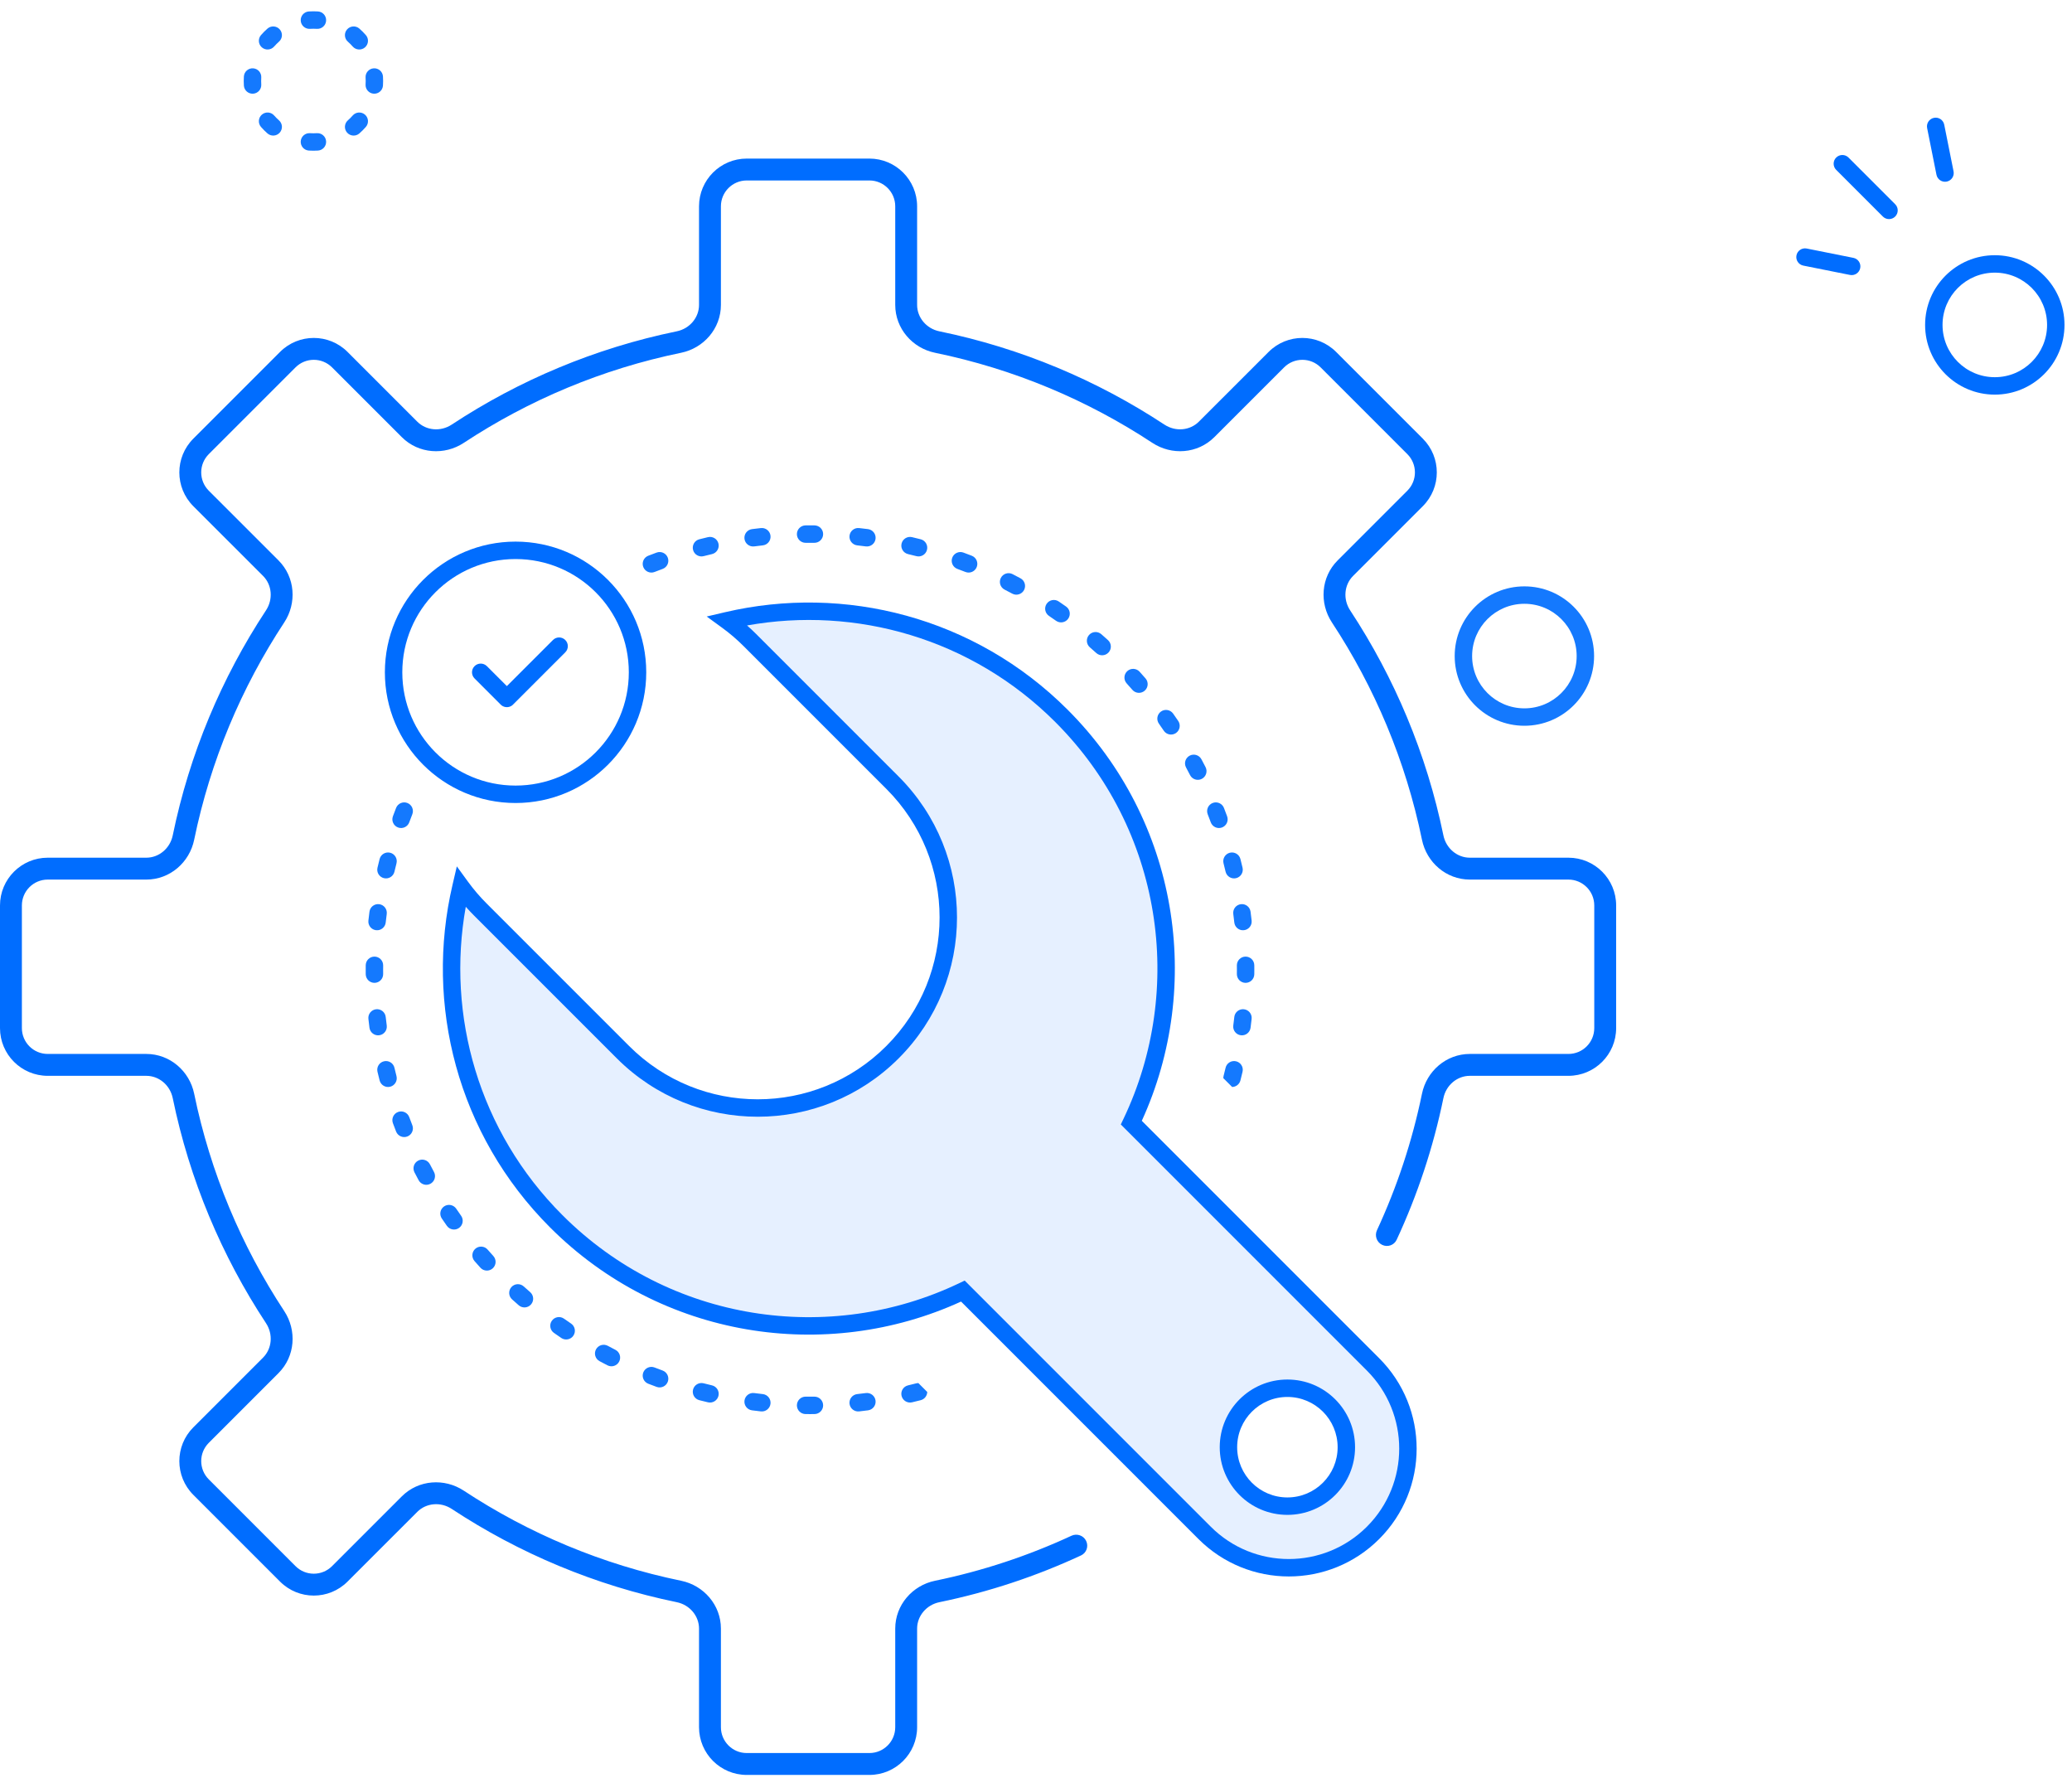 <svg width="141" height="121" viewBox="0 0 141 121" fill="none" xmlns="http://www.w3.org/2000/svg">
<path fill-rule="evenodd" clip-rule="evenodd" d="M35.084 38.038C30.828 38.038 27.377 41.489 27.377 45.745C27.377 50.001 30.828 53.452 35.084 53.452C39.34 53.452 42.791 50.001 42.791 45.745C42.791 41.489 39.34 38.038 35.084 38.038ZM26.191 45.745C26.191 40.834 30.173 36.852 35.084 36.852C39.995 36.852 43.977 40.834 43.977 45.745C43.977 50.656 39.995 54.638 35.084 54.638C30.173 54.638 26.191 50.656 26.191 45.745Z" fill="#006DFF"/>
<path fill-rule="evenodd" clip-rule="evenodd" d="M38.467 44.385C38.699 44.154 38.699 43.778 38.467 43.547C38.236 43.315 37.86 43.315 37.629 43.547L34.491 46.684L33.132 45.325C32.9 45.094 32.525 45.094 32.294 45.325C32.062 45.557 32.062 45.932 32.294 46.163L34.055 47.925C34.06 47.931 34.066 47.937 34.072 47.942C34.116 47.986 34.165 48.022 34.218 48.05C34.441 48.166 34.724 48.131 34.912 47.943C34.922 47.933 34.932 47.922 34.941 47.911L38.467 44.385Z" fill="#006DFF"/>
<path fill-rule="evenodd" clip-rule="evenodd" d="M103.735 41.083C101.77 41.083 100.178 42.675 100.178 44.64C100.178 46.604 101.77 48.197 103.735 48.197C105.699 48.197 107.292 46.604 107.292 44.64C107.292 42.675 105.699 41.083 103.735 41.083ZM98.992 44.64C98.992 42.02 101.116 39.897 103.735 39.897C106.354 39.897 108.478 42.02 108.478 44.64C108.478 47.259 106.354 49.382 103.735 49.382C101.116 49.382 98.992 47.259 98.992 44.64Z" fill="#1479FE"/>
<path fill-rule="evenodd" clip-rule="evenodd" d="M21.019 0.779C21.121 0.773 21.225 0.769 21.329 0.769C21.433 0.769 21.536 0.773 21.639 0.779C21.965 0.8 22.213 1.082 22.192 1.409C22.171 1.736 21.889 1.984 21.562 1.962C21.485 1.958 21.407 1.955 21.329 1.955C21.25 1.955 21.172 1.958 21.095 1.962C20.768 1.984 20.486 1.736 20.465 1.409C20.444 1.082 20.692 0.8 21.019 0.779ZM23.619 2.001C23.835 1.755 24.21 1.73 24.456 1.946C24.611 2.083 24.758 2.229 24.894 2.385C25.11 2.631 25.086 3.005 24.84 3.221C24.594 3.437 24.219 3.413 24.003 3.167C23.901 3.05 23.791 2.94 23.674 2.837C23.428 2.622 23.403 2.247 23.619 2.001ZM19.038 2.001C19.254 2.247 19.23 2.622 18.983 2.837C18.867 2.94 18.757 3.05 18.654 3.167C18.438 3.413 18.064 3.437 17.817 3.221C17.571 3.005 17.547 2.631 17.763 2.385C17.899 2.229 18.046 2.083 18.201 1.946C18.448 1.73 18.822 1.755 19.038 2.001ZM25.432 4.649C25.758 4.628 26.04 4.875 26.061 5.202C26.068 5.305 26.071 5.408 26.071 5.512C26.071 5.616 26.068 5.719 26.061 5.822C26.04 6.149 25.758 6.396 25.432 6.375C25.105 6.354 24.857 6.072 24.878 5.745C24.883 5.668 24.886 5.591 24.886 5.512C24.886 5.434 24.883 5.356 24.878 5.279C24.857 4.952 25.105 4.67 25.432 4.649ZM17.226 4.649C17.552 4.67 17.8 4.952 17.779 5.279C17.774 5.356 17.772 5.434 17.772 5.512C17.772 5.591 17.774 5.668 17.779 5.745C17.8 6.072 17.552 6.354 17.226 6.375C16.899 6.396 16.617 6.149 16.596 5.822C16.589 5.719 16.586 5.616 16.586 5.512C16.586 5.408 16.589 5.305 16.596 5.202C16.617 4.875 16.899 4.628 17.226 4.649ZM17.817 7.803C18.064 7.587 18.438 7.611 18.654 7.857C18.757 7.974 18.867 8.084 18.983 8.187C19.23 8.403 19.254 8.777 19.038 9.023C18.822 9.269 18.448 9.294 18.201 9.078C18.046 8.941 17.899 8.795 17.763 8.639C17.547 8.393 17.571 8.019 17.817 7.803ZM24.84 7.803C25.086 8.019 25.11 8.393 24.894 8.639C24.758 8.795 24.611 8.941 24.456 9.078C24.21 9.294 23.835 9.269 23.619 9.023C23.403 8.777 23.428 8.403 23.674 8.187C23.791 8.084 23.901 7.974 24.003 7.857C24.219 7.611 24.594 7.587 24.84 7.803ZM20.465 9.615C20.486 9.288 20.768 9.04 21.095 9.062C21.172 9.067 21.25 9.069 21.329 9.069C21.407 9.069 21.485 9.067 21.562 9.062C21.889 9.04 22.171 9.288 22.192 9.615C22.213 9.942 21.965 10.224 21.639 10.245C21.536 10.251 21.433 10.255 21.329 10.255C21.225 10.255 21.121 10.251 21.019 10.245C20.692 10.224 20.444 9.942 20.465 9.615Z" fill="#1479FE"/>
<path fill-rule="evenodd" clip-rule="evenodd" d="M47.569 14.038C47.569 12.245 49.023 10.79 50.817 10.79H59.162C60.956 10.79 62.41 12.245 62.41 14.038V20.747C62.41 21.608 63.043 22.363 63.928 22.544C69.484 23.687 74.659 25.874 79.238 28.89C79.993 29.387 80.974 29.3 81.581 28.692L86.329 23.945C87.597 22.677 89.654 22.677 90.922 23.945L96.824 29.847C98.092 31.116 98.092 33.172 96.823 34.441L92.077 39.187C92.077 39.187 92.077 39.187 92.077 39.187C91.469 39.795 91.381 40.775 91.879 41.531C94.894 46.11 97.081 51.285 98.224 56.841C98.406 57.727 99.162 58.359 100.022 58.359H106.731C108.525 58.359 109.979 59.814 109.979 61.607V69.953C109.979 71.746 108.525 73.201 106.731 73.201H100.022C99.162 73.201 98.406 73.833 98.224 74.719C97.531 78.087 96.455 81.315 95.043 84.355C94.87 84.728 94.424 84.882 94.054 84.702C93.684 84.523 93.53 84.078 93.703 83.705C95.062 80.775 96.098 77.664 96.766 74.419C97.081 72.885 98.411 71.712 100.022 71.712H106.731C107.702 71.712 108.49 70.924 108.49 69.953V61.607C108.49 60.636 107.702 59.848 106.731 59.848H100.022C98.411 59.848 97.081 58.674 96.766 57.141C95.662 51.774 93.549 46.774 90.635 42.349C89.774 41.041 89.885 39.273 91.024 38.134L95.77 33.388C96.458 32.7 96.458 31.587 95.771 30.9C95.771 30.9 95.771 30.9 95.771 30.9L89.87 24.998C89.183 24.311 88.069 24.311 87.382 24.998L82.635 29.744C82.635 29.744 82.635 29.744 82.635 29.744C81.496 30.883 79.727 30.995 78.419 30.133C73.995 27.219 68.996 25.107 63.629 24.003C62.095 23.689 60.921 22.358 60.921 20.747V14.038C60.921 13.067 60.134 12.279 59.162 12.279H50.817C49.845 12.279 49.058 13.067 49.058 14.038V20.747C49.058 22.358 47.885 23.688 46.35 24.003C40.983 25.106 35.985 27.219 31.56 30.133C30.253 30.995 28.483 30.884 27.345 29.745C27.345 29.744 27.345 29.745 27.345 29.745L22.597 24.998C21.91 24.311 20.796 24.311 20.11 24.998L14.208 30.9C14.208 30.9 14.208 30.9 14.208 30.9C13.521 31.587 13.521 32.7 14.208 33.388C14.208 33.388 14.208 33.388 14.208 33.388L18.955 38.134C20.093 39.273 20.205 41.041 19.344 42.349C16.43 46.774 14.317 51.773 13.213 57.141C12.898 58.674 11.568 59.848 9.957 59.848H3.248C2.277 59.848 1.489 60.636 1.489 61.607V69.953C1.489 70.924 2.277 71.712 3.248 71.712H9.957C11.568 71.712 12.898 72.885 13.213 74.418C14.317 79.786 16.43 84.785 19.344 89.21C20.205 90.518 20.094 92.286 18.955 93.425L14.209 98.172C13.521 98.859 13.521 99.972 14.208 100.659C14.208 100.659 14.208 100.659 14.208 100.659L20.11 106.562C20.796 107.249 21.91 107.249 22.597 106.562L27.344 101.815C27.344 101.815 27.345 101.815 27.344 101.815C28.483 100.676 30.253 100.565 31.56 101.427C35.984 104.34 40.983 106.453 46.35 107.557C47.884 107.871 49.058 109.202 49.058 110.812V117.521C49.058 118.492 49.845 119.28 50.817 119.28H59.162C60.134 119.28 60.921 118.492 60.921 117.521V110.812C60.921 109.202 62.095 107.871 63.629 107.557C66.874 106.889 69.984 105.853 72.914 104.494C73.287 104.321 73.732 104.475 73.912 104.845C74.091 105.215 73.937 105.661 73.564 105.834C70.524 107.246 67.296 108.323 63.929 109.015C63.044 109.196 62.41 109.952 62.41 110.812V117.521C62.41 119.315 60.956 120.769 59.162 120.769H50.817C49.023 120.769 47.569 119.315 47.569 117.521V110.812C47.569 109.952 46.936 109.196 46.051 109.015C40.495 107.873 35.32 105.685 30.741 102.67C29.986 102.172 29.005 102.26 28.398 102.868L23.65 107.614C22.382 108.883 20.325 108.883 19.057 107.614C19.057 107.614 19.057 107.614 19.057 107.614L13.155 101.712C11.887 100.443 11.887 98.388 13.156 97.119L17.902 92.373C17.902 92.373 17.902 92.373 17.902 92.373C18.51 91.764 18.598 90.784 18.1 90.029C15.085 85.45 12.898 80.275 11.755 74.719C11.573 73.833 10.817 73.201 9.957 73.201H3.248C1.454 73.201 0 71.746 0 69.953V61.607C0 59.814 1.454 58.359 3.248 58.359H9.957C10.817 58.359 11.573 57.727 11.755 56.841C12.898 51.285 15.085 46.11 18.1 41.531C18.598 40.775 18.51 39.795 17.902 39.187C17.902 39.187 17.902 39.187 17.902 39.187L13.155 34.441C11.887 33.172 11.887 31.116 13.155 29.848L19.057 23.945C19.057 23.945 19.057 23.945 19.057 23.945C20.325 22.677 22.382 22.677 23.65 23.945L28.397 28.692C29.005 29.3 29.986 29.387 30.74 28.89C35.319 25.874 40.494 23.687 46.05 22.544C46.936 22.363 47.569 21.608 47.569 20.747V14.038Z" fill="#006DFF"/>
<path fill-rule="evenodd" clip-rule="evenodd" d="M54.816 35.748C54.918 35.748 55.02 35.747 55.122 35.747C55.224 35.747 55.326 35.748 55.427 35.748C55.755 35.752 56.018 36.02 56.014 36.347C56.011 36.675 55.743 36.937 55.416 36.934C55.318 36.933 55.22 36.933 55.122 36.933C55.024 36.933 54.926 36.933 54.828 36.934C54.5 36.937 54.232 36.675 54.229 36.347C54.226 36.02 54.489 35.752 54.816 35.748ZM52.433 36.454C52.469 36.78 52.234 37.072 51.908 37.108C51.714 37.13 51.52 37.153 51.327 37.178C51.002 37.221 50.705 36.992 50.662 36.667C50.62 36.342 50.849 36.045 51.173 36.002C51.375 35.976 51.576 35.952 51.779 35.93C52.104 35.894 52.397 36.129 52.433 36.454ZM57.81 36.454C57.846 36.129 58.139 35.894 58.465 35.93C58.667 35.952 58.869 35.976 59.07 36.002C59.395 36.045 59.623 36.342 59.581 36.667C59.539 36.992 59.241 37.221 58.916 37.178C58.723 37.153 58.529 37.13 58.335 37.108C58.01 37.072 57.775 36.78 57.81 36.454ZM48.892 36.989C48.967 37.308 48.769 37.627 48.451 37.702C48.261 37.747 48.072 37.793 47.884 37.841C47.566 37.923 47.243 37.732 47.162 37.414C47.081 37.097 47.272 36.774 47.589 36.693C47.785 36.643 47.982 36.594 48.179 36.548C48.498 36.473 48.817 36.671 48.892 36.989ZM61.351 36.989C61.426 36.671 61.745 36.473 62.064 36.548C62.261 36.594 62.458 36.643 62.654 36.693C62.971 36.774 63.163 37.097 63.081 37.414C63 37.732 62.677 37.923 62.36 37.841C62.172 37.793 61.983 37.747 61.793 37.702C61.474 37.627 61.276 37.308 61.351 36.989ZM64.8 37.949C64.913 37.642 65.254 37.485 65.561 37.598C65.752 37.668 65.942 37.74 66.131 37.814C66.436 37.933 66.586 38.277 66.467 38.582C66.348 38.887 66.004 39.038 65.699 38.918C65.517 38.847 65.335 38.778 65.151 38.71C64.844 38.597 64.687 38.257 64.8 37.949ZM45.444 37.949C45.557 38.257 45.399 38.597 45.092 38.71C44.909 38.778 44.726 38.847 44.544 38.918C44.239 39.038 43.896 38.887 43.776 38.582C43.657 38.277 43.808 37.933 44.112 37.814C44.302 37.74 44.492 37.668 44.683 37.598C44.99 37.485 45.331 37.642 45.444 37.949ZM68.108 39.322C68.257 39.03 68.614 38.915 68.906 39.065C69.086 39.157 69.266 39.252 69.444 39.348C69.733 39.503 69.84 39.863 69.685 40.151C69.53 40.439 69.17 40.547 68.882 40.392C68.71 40.299 68.538 40.209 68.364 40.12C68.073 39.97 67.958 39.613 68.108 39.322ZM71.224 41.084C71.408 40.812 71.776 40.741 72.047 40.925C72.216 41.039 72.383 41.154 72.548 41.271C72.816 41.46 72.879 41.83 72.691 42.098C72.502 42.365 72.132 42.429 71.864 42.24C71.705 42.127 71.544 42.016 71.383 41.907C71.112 41.723 71.041 41.355 71.224 41.084ZM74.106 43.208C74.321 42.961 74.695 42.935 74.943 43.15C75.096 43.283 75.248 43.417 75.398 43.554C75.641 43.773 75.66 44.148 75.44 44.391C75.221 44.634 74.846 44.653 74.603 44.433C74.458 44.302 74.312 44.173 74.165 44.045C73.918 43.83 73.892 43.456 74.106 43.208ZM76.713 45.663C76.956 45.444 77.33 45.463 77.55 45.705C77.686 45.856 77.821 46.008 77.954 46.161C78.169 46.408 78.142 46.783 77.895 46.997C77.648 47.212 77.274 47.186 77.059 46.939C76.931 46.791 76.802 46.645 76.671 46.501C76.451 46.258 76.47 45.883 76.713 45.663ZM79.006 48.413C79.273 48.224 79.643 48.288 79.832 48.555C79.949 48.721 80.065 48.888 80.179 49.056C80.362 49.327 80.291 49.696 80.02 49.88C79.749 50.063 79.38 49.992 79.197 49.721C79.087 49.559 78.976 49.399 78.864 49.239C78.675 48.972 78.739 48.602 79.006 48.413ZM80.953 51.419C81.241 51.263 81.6 51.371 81.756 51.659C81.852 51.838 81.946 52.017 82.039 52.198C82.188 52.489 82.073 52.847 81.782 52.996C81.491 53.145 81.133 53.031 80.984 52.739C80.895 52.566 80.804 52.393 80.712 52.222C80.556 51.934 80.664 51.574 80.953 51.419ZM27.722 54.636C28.027 54.756 28.177 55.1 28.058 55.405C27.987 55.586 27.918 55.769 27.85 55.952C27.737 56.26 27.396 56.417 27.089 56.304C26.782 56.191 26.624 55.85 26.737 55.543C26.808 55.352 26.88 55.162 26.954 54.973C27.073 54.668 27.417 54.517 27.722 54.636ZM82.522 54.636C82.826 54.517 83.17 54.668 83.29 54.973C83.364 55.162 83.436 55.352 83.506 55.543C83.619 55.85 83.462 56.191 83.154 56.304C82.847 56.417 82.506 56.26 82.393 55.952C82.326 55.769 82.256 55.586 82.185 55.405C82.066 55.1 82.217 54.756 82.522 54.636ZM26.554 58.022C26.871 58.104 27.062 58.427 26.981 58.744C26.933 58.932 26.887 59.121 26.842 59.311C26.767 59.63 26.448 59.827 26.129 59.752C25.81 59.677 25.613 59.358 25.688 59.04C25.734 58.842 25.782 58.645 25.833 58.449C25.914 58.132 26.237 57.941 26.554 58.022ZM83.689 58.022C84.006 57.941 84.329 58.132 84.411 58.449C84.461 58.645 84.509 58.842 84.556 59.04C84.631 59.358 84.433 59.677 84.114 59.752C83.795 59.827 83.476 59.63 83.401 59.311C83.357 59.121 83.31 58.932 83.262 58.744C83.181 58.427 83.372 58.104 83.689 58.022ZM25.807 61.523C26.131 61.565 26.36 61.862 26.318 62.187C26.293 62.38 26.269 62.574 26.248 62.769C26.212 63.094 25.919 63.329 25.594 63.293C25.268 63.257 25.034 62.965 25.07 62.639C25.092 62.437 25.116 62.235 25.142 62.034C25.185 61.709 25.482 61.48 25.807 61.523ZM84.437 61.523C84.761 61.48 85.059 61.709 85.101 62.034C85.127 62.235 85.152 62.437 85.174 62.639C85.21 62.965 84.975 63.257 84.649 63.293C84.324 63.329 84.031 63.094 83.995 62.769C83.974 62.574 83.951 62.38 83.925 62.187C83.883 61.862 84.112 61.565 84.437 61.523ZM25.487 65.089C25.814 65.093 26.077 65.361 26.074 65.688C26.073 65.786 26.072 65.884 26.072 65.982C26.072 66.08 26.073 66.178 26.074 66.276C26.077 66.603 25.814 66.871 25.487 66.875C25.16 66.878 24.892 66.615 24.888 66.288C24.887 66.186 24.887 66.084 24.887 65.982C24.887 65.88 24.887 65.778 24.888 65.676C24.892 65.349 25.16 65.086 25.487 65.089ZM84.756 65.089C85.084 65.086 85.352 65.349 85.355 65.676C85.356 65.778 85.357 65.88 85.357 65.982C85.357 66.084 85.356 66.186 85.355 66.288C85.352 66.615 85.084 66.878 84.756 66.875C84.429 66.871 84.166 66.603 84.169 66.276C84.171 66.178 84.171 66.08 84.171 65.982C84.171 65.884 84.171 65.786 84.169 65.688C84.166 65.361 84.429 65.093 84.756 65.089ZM25.594 68.671C25.919 68.635 26.212 68.87 26.248 69.195C26.269 69.39 26.293 69.584 26.318 69.777C26.36 70.101 26.131 70.399 25.807 70.441C25.482 70.484 25.185 70.255 25.142 69.93C25.116 69.729 25.092 69.527 25.07 69.325C25.034 68.999 25.268 68.707 25.594 68.671ZM84.649 68.671C84.975 68.707 85.21 68.999 85.174 69.325C85.152 69.527 85.127 69.729 85.101 69.93C85.059 70.255 84.761 70.484 84.437 70.441C84.112 70.399 83.883 70.101 83.925 69.777C83.951 69.584 83.974 69.39 83.995 69.195C84.031 68.87 84.324 68.635 84.649 68.671ZM26.129 72.212C26.448 72.137 26.767 72.334 26.842 72.653C26.887 72.843 26.933 73.032 26.981 73.22C27.062 73.537 26.871 73.86 26.554 73.942C26.237 74.023 25.914 73.832 25.833 73.514C25.782 73.319 25.734 73.122 25.688 72.924C25.613 72.606 25.81 72.286 26.129 72.212ZM84.114 72.212C84.433 72.286 84.631 72.606 84.556 72.924C84.509 73.122 84.461 73.319 84.411 73.514C84.343 73.778 84.108 73.955 83.848 73.96L83.244 73.356C83.245 73.311 83.251 73.265 83.262 73.22C83.31 73.032 83.357 72.843 83.401 72.653C83.476 72.334 83.795 72.137 84.114 72.212ZM62.492 94.104L63.1 94.711C63.094 94.97 62.917 95.204 62.654 95.271C62.458 95.321 62.261 95.37 62.064 95.416C61.745 95.491 61.426 95.293 61.351 94.974C61.276 94.656 61.474 94.337 61.793 94.262C61.983 94.217 62.172 94.171 62.36 94.122C62.404 94.111 62.449 94.105 62.492 94.104ZM27.089 75.66C27.396 75.547 27.737 75.704 27.85 76.012C27.918 76.195 27.987 76.378 28.058 76.559C28.177 76.864 28.027 77.208 27.722 77.327C27.417 77.447 27.073 77.296 26.954 76.991C26.88 76.802 26.808 76.612 26.737 76.421C26.624 76.114 26.782 75.773 27.089 75.66ZM28.461 78.968C28.753 78.818 29.11 78.933 29.259 79.225C29.349 79.398 29.439 79.571 29.532 79.742C29.687 80.03 29.579 80.39 29.291 80.545C29.003 80.701 28.643 80.593 28.488 80.305C28.392 80.126 28.297 79.947 28.204 79.766C28.055 79.475 28.17 79.117 28.461 78.968ZM30.223 82.084C30.494 81.901 30.863 81.972 31.047 82.243C31.156 82.405 31.267 82.565 31.38 82.724C31.568 82.992 31.505 83.362 31.237 83.551C30.97 83.74 30.6 83.676 30.411 83.409C30.294 83.243 30.178 83.076 30.065 82.908C29.881 82.636 29.952 82.268 30.223 82.084ZM32.348 84.966C32.595 84.752 32.97 84.778 33.184 85.025C33.312 85.172 33.442 85.318 33.573 85.463C33.792 85.706 33.773 86.081 33.531 86.3C33.288 86.52 32.913 86.501 32.693 86.258C32.557 86.108 32.423 85.956 32.289 85.803C32.075 85.556 32.101 85.181 32.348 84.966ZM34.803 87.573C35.023 87.33 35.398 87.311 35.641 87.531C35.785 87.662 35.931 87.791 36.078 87.919C36.325 88.134 36.352 88.508 36.137 88.755C35.922 89.003 35.548 89.029 35.301 88.814C35.148 88.681 34.996 88.546 34.845 88.41C34.602 88.191 34.584 87.816 34.803 87.573ZM37.553 89.866C37.742 89.599 38.112 89.535 38.379 89.724C38.538 89.837 38.699 89.948 38.861 90.057C39.132 90.24 39.203 90.609 39.019 90.88C38.836 91.151 38.467 91.222 38.196 91.039C38.028 90.925 37.861 90.81 37.695 90.692C37.428 90.504 37.364 90.134 37.553 89.866ZM40.558 91.813C40.714 91.525 41.073 91.417 41.362 91.572C41.533 91.664 41.706 91.755 41.879 91.844C42.17 91.994 42.285 92.351 42.136 92.642C41.986 92.934 41.629 93.049 41.338 92.899C41.157 92.806 40.978 92.712 40.799 92.616C40.511 92.46 40.403 92.101 40.558 91.813ZM43.776 93.382C43.896 93.077 44.239 92.926 44.544 93.046C44.726 93.117 44.909 93.186 45.092 93.253C45.399 93.366 45.557 93.707 45.444 94.014C45.331 94.322 44.99 94.479 44.683 94.366C44.492 94.296 44.302 94.224 44.112 94.15C43.808 94.031 43.657 93.687 43.776 93.382ZM47.162 94.549C47.243 94.232 47.566 94.041 47.884 94.122C48.072 94.171 48.261 94.217 48.451 94.262C48.769 94.337 48.967 94.656 48.892 94.974C48.817 95.293 48.498 95.491 48.179 95.416C47.982 95.37 47.785 95.321 47.589 95.271C47.272 95.19 47.081 94.867 47.162 94.549ZM50.662 95.297C50.705 94.972 51.002 94.743 51.327 94.786C51.52 94.811 51.714 94.834 51.908 94.856C52.234 94.891 52.469 95.184 52.433 95.51C52.397 95.835 52.104 96.07 51.779 96.034C51.576 96.012 51.375 95.988 51.173 95.961C50.849 95.919 50.62 95.621 50.662 95.297ZM59.581 95.297C59.623 95.621 59.395 95.919 59.07 95.961C58.869 95.988 58.667 96.012 58.465 96.034C58.139 96.07 57.846 95.835 57.81 95.51C57.775 95.184 58.01 94.891 58.335 94.856C58.529 94.834 58.723 94.811 58.916 94.786C59.241 94.743 59.539 94.972 59.581 95.297ZM54.229 95.617C54.232 95.289 54.5 95.026 54.828 95.03C54.926 95.031 55.024 95.031 55.122 95.031C55.22 95.031 55.318 95.031 55.416 95.03C55.743 95.026 56.011 95.289 56.014 95.617C56.018 95.944 55.755 96.212 55.427 96.215C55.326 96.216 55.224 96.217 55.122 96.217C55.02 96.217 54.918 96.216 54.816 96.215C54.489 96.212 54.226 95.944 54.229 95.617Z" fill="#1479FE"/>
<path fill-rule="evenodd" clip-rule="evenodd" d="M32.69 61.891C32.202 61.403 31.761 60.886 31.367 60.345C29.516 68.261 31.677 76.924 37.848 83.095C45.333 90.581 56.485 92.165 65.522 87.848L81.972 104.298C85.137 107.463 90.268 107.463 93.433 104.298C96.598 101.133 96.598 96.001 93.433 92.836L76.984 76.387C81.302 67.349 79.718 56.197 72.232 48.711C66.061 42.54 57.398 40.38 49.483 42.23C50.023 42.624 50.54 43.065 51.028 43.552L60.731 53.255C65.795 58.319 65.795 66.529 60.731 71.593C55.667 76.657 47.456 76.657 42.392 71.593L32.69 61.891ZM91.616 98.469C91.616 100.685 89.82 102.481 87.605 102.481C85.389 102.481 83.593 100.685 83.593 98.469C83.593 96.254 85.389 94.458 87.605 94.458C89.82 94.458 91.616 96.254 91.616 98.469Z" fill="#006DFF" fill-opacity="0.1"/>
<path fill-rule="evenodd" clip-rule="evenodd" d="M31.087 58.95L31.849 59.996C32.225 60.512 32.646 61.006 33.112 61.472L42.815 71.174C47.647 76.007 55.482 76.007 60.314 71.174C65.147 66.342 65.147 58.507 60.314 53.675L50.611 43.972C50.146 43.506 49.652 43.085 49.136 42.71L48.091 41.948L49.351 41.653C57.458 39.758 66.332 41.97 72.654 48.292C80.218 55.856 81.899 67.074 77.7 76.262L93.855 92.417C97.252 95.814 97.252 101.321 93.855 104.717C90.459 108.114 84.952 108.114 81.555 104.717L65.4 88.561C56.212 92.76 44.995 91.078 37.431 83.515C31.109 77.193 28.897 68.317 30.793 60.21L31.087 58.95ZM31.696 61.697C30.372 69.081 32.564 76.971 38.27 82.676C45.572 89.978 56.452 91.525 65.27 87.313L65.648 87.133L82.394 103.879C85.327 106.812 90.083 106.812 93.017 103.879C95.95 100.945 95.95 96.189 93.017 93.256L76.271 76.51L76.452 76.132C80.665 67.314 79.118 56.433 71.816 49.131C66.11 43.425 58.221 41.233 50.837 42.557C51.046 42.742 51.25 42.934 51.45 43.133L61.153 52.836C66.448 58.132 66.448 66.718 61.153 72.013C55.857 77.308 47.272 77.308 41.976 72.013L32.273 62.31C32.073 62.11 31.881 61.906 31.696 61.697ZM83.003 98.47C83.003 95.927 85.065 93.865 87.608 93.865C90.151 93.865 92.212 95.927 92.212 98.47C92.212 101.013 90.151 103.074 87.608 103.074C85.065 103.074 83.003 101.013 83.003 98.47ZM87.608 95.051C85.72 95.051 84.189 96.582 84.189 98.47C84.189 100.358 85.72 101.888 87.608 101.888C89.496 101.888 91.026 100.358 91.026 98.47C91.026 96.582 89.496 95.051 87.608 95.051Z" fill="#006DFF"/>
<path fill-rule="evenodd" clip-rule="evenodd" d="M124.953 10.72C125.185 10.489 125.56 10.489 125.791 10.72L128.967 13.896C129.199 14.127 129.199 14.503 128.967 14.734C128.736 14.966 128.36 14.966 128.129 14.734L124.953 11.558C124.722 11.327 124.722 10.951 124.953 10.72Z" fill="#006DFF"/>
<path fill-rule="evenodd" clip-rule="evenodd" d="M131.607 8.018C131.928 7.953 132.24 8.162 132.305 8.483L132.94 11.659C133.004 11.979 132.796 12.292 132.475 12.356C132.154 12.42 131.841 12.212 131.777 11.891L131.142 8.715C131.078 8.394 131.286 8.082 131.607 8.018Z" fill="#006DFF"/>
<path fill-rule="evenodd" clip-rule="evenodd" d="M122.25 17.375C122.186 17.696 122.394 18.008 122.715 18.072L125.891 18.707C126.212 18.772 126.524 18.563 126.588 18.242C126.653 17.921 126.444 17.609 126.123 17.545L122.948 16.91C122.626 16.845 122.314 17.054 122.25 17.375Z" fill="#006DFF"/>
<path fill-rule="evenodd" clip-rule="evenodd" d="M135.747 18.551C133.782 18.551 132.19 20.143 132.19 22.108C132.19 24.073 133.782 25.665 135.747 25.665C137.711 25.665 139.304 24.073 139.304 22.108C139.304 20.143 137.711 18.551 135.747 18.551ZM131.004 22.108C131.004 19.489 133.127 17.365 135.747 17.365C138.366 17.365 140.489 19.489 140.489 22.108C140.489 24.727 138.366 26.851 135.747 26.851C133.127 26.851 131.004 24.727 131.004 22.108Z" fill="#006DFF"/>
</svg>
